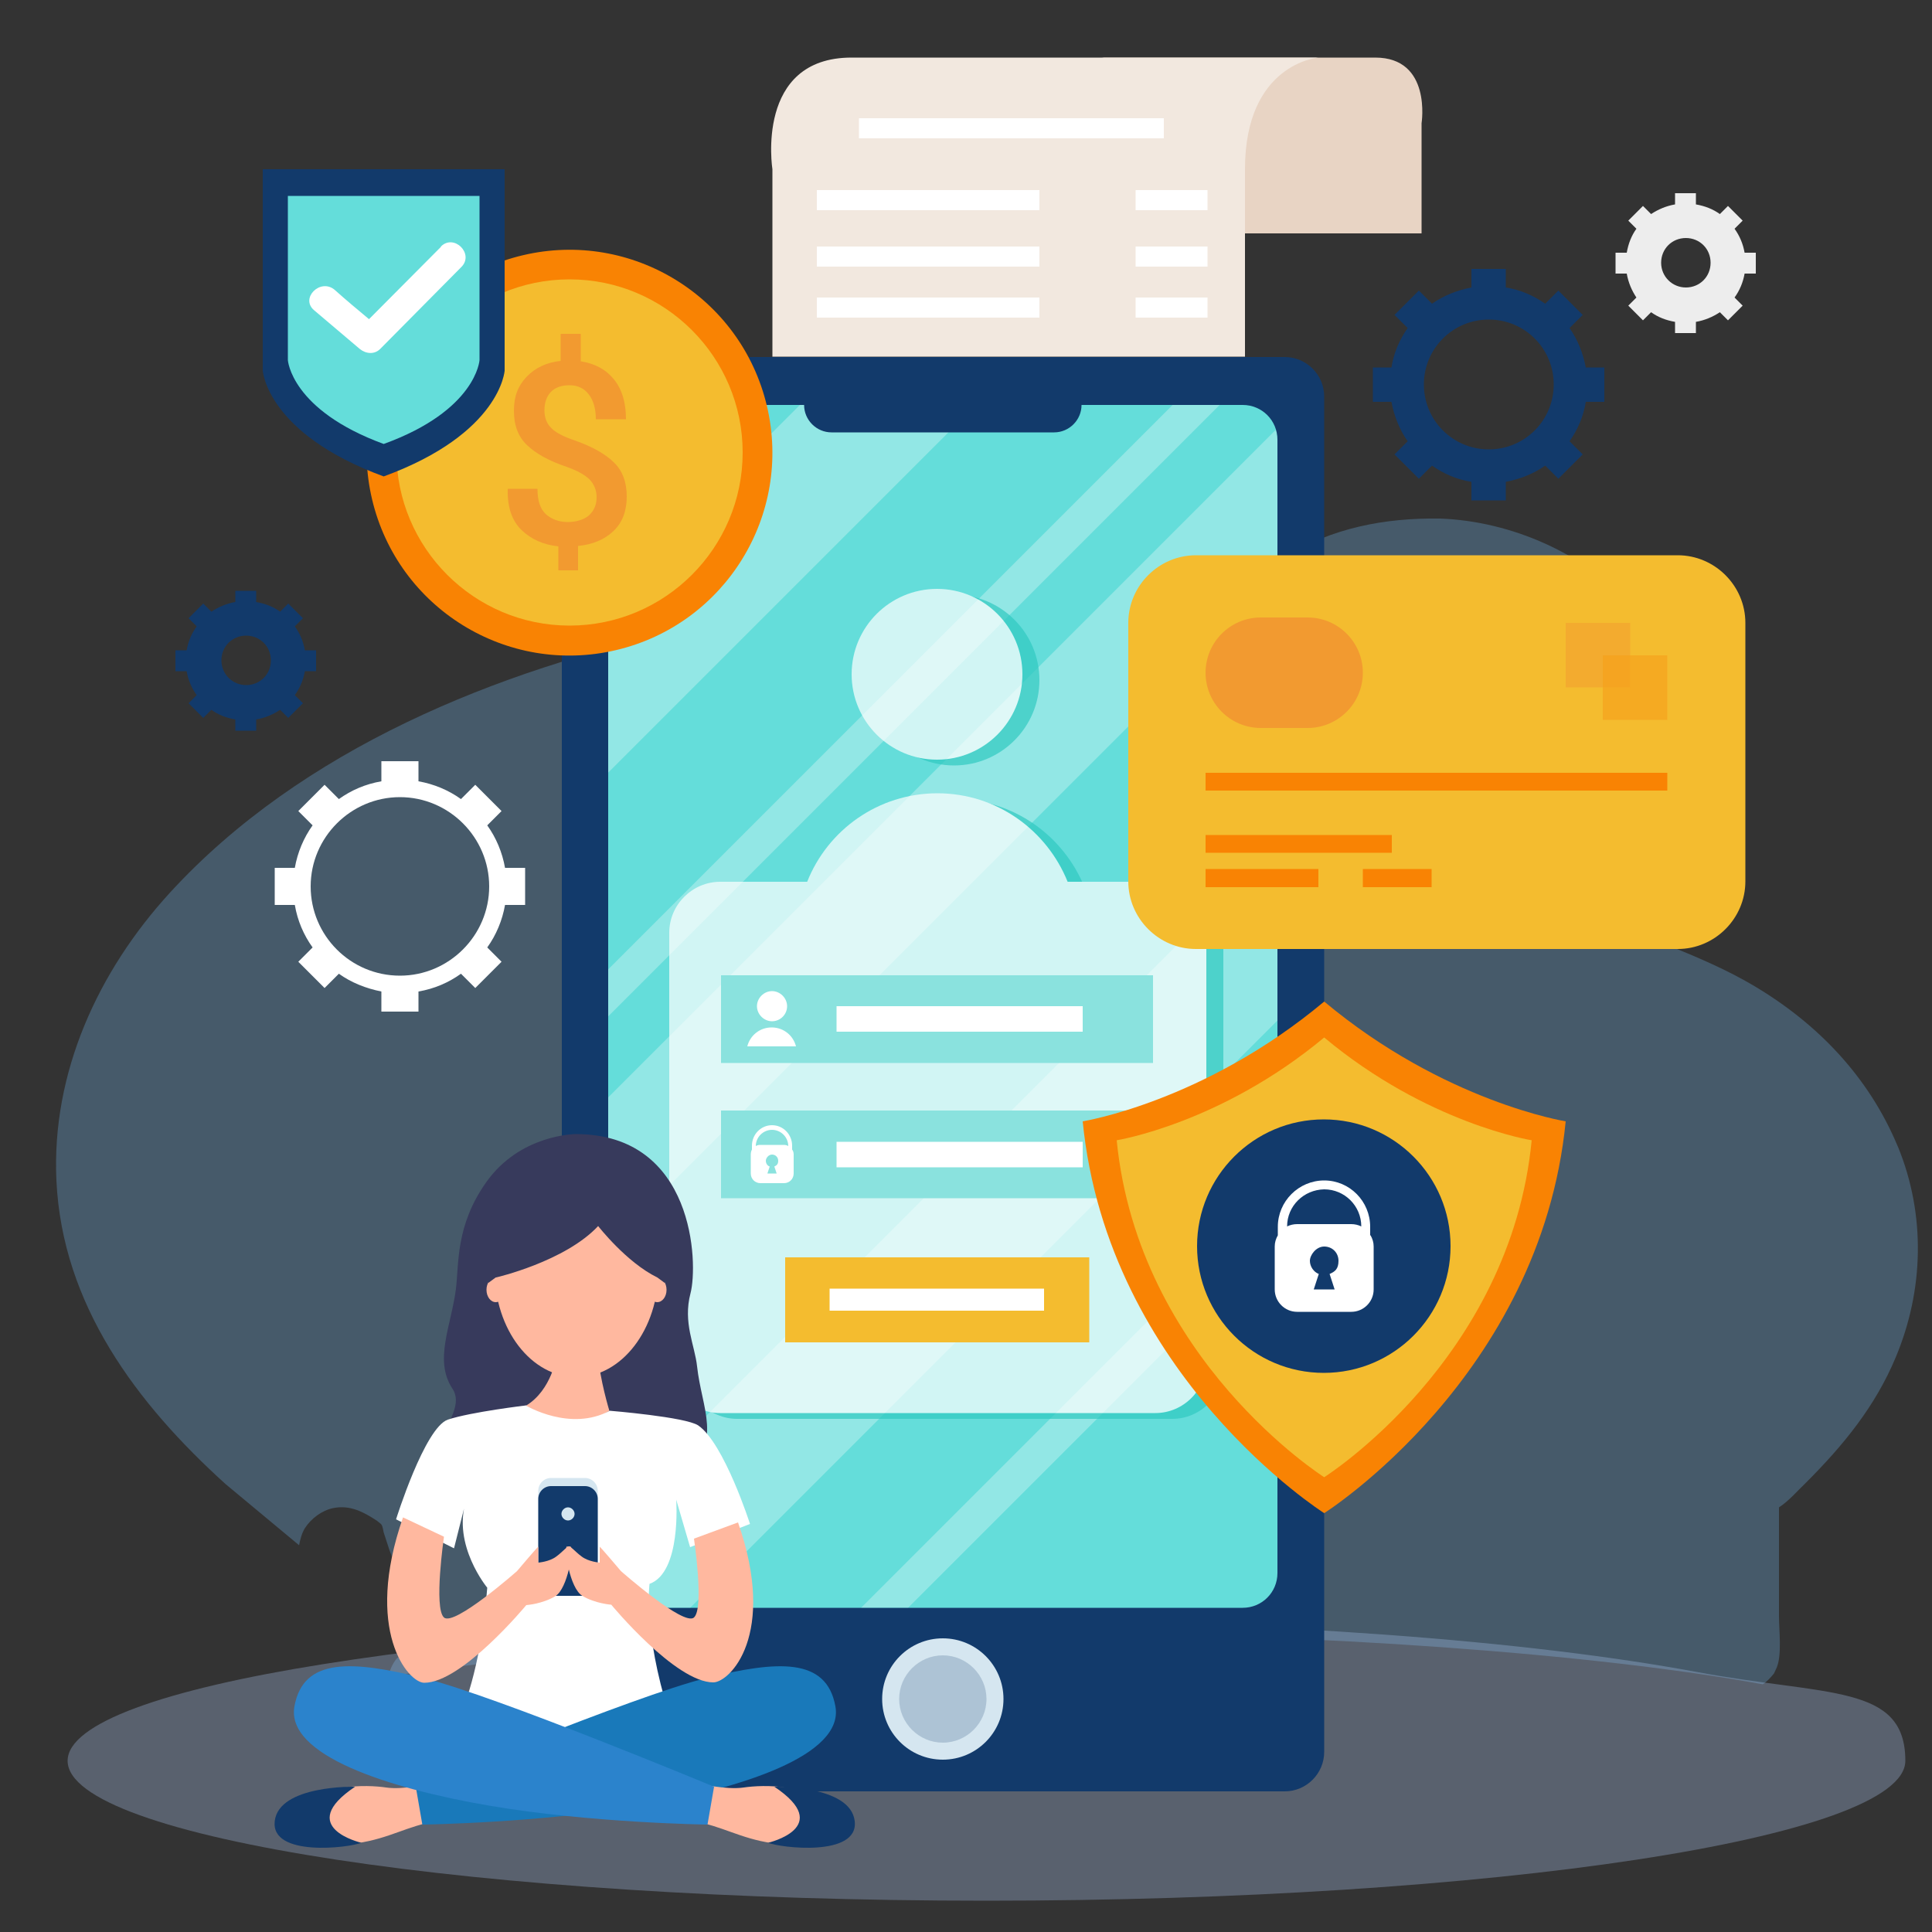 <?xml version="1.0" encoding="UTF-8"?>
<svg id="OBJECTS" xmlns="http://www.w3.org/2000/svg" version="1.1" xmlns:xlink="http://www.w3.org/1999/xlink" viewBox="0 0 500 500">
  <rect x="0" y="0" width="500" height="500" fill="#333333" stroke="none"/>
  <!-- Generator: Adobe Illustrator 29.1.0, SVG Export Plug-In . SVG Version: 2.1.0 Build 142)  -->
  <defs>
    <style>
      .st0 {
        fill: #f29a30;
      }

      .st1 {
        fill: #2b83cc;
      }

      .st2 {
        opacity: .3;
      }

      .st3 {
        fill: #fff;
      }

      .st4 {
        fill: #f4bc2f;
      }

      .st5 {
        fill: none;
      }

      .st6 {
        clip-path: url(#clippath-1);
      }

      .st7 {
        opacity: .6;
      }

      .st7, .st8 {
        fill: #f98303;
      }

      .st9 {
        fill: #ffb89f;
      }

      .st10 {
        clip-path: url(#clippath-3);
      }

      .st11 {
        fill: #73b5ea;
      }

      .st11, .st12 {
        opacity: .3;
      }

      .st13 {
        fill: #c0ddef;
      }

      .st14 {
        fill: #abc5d7;
      }

      .st15, .st16 {
        fill: #123a6b;
      }

      .st17 {
        fill: #e8d4c4;
      }

      .st16 {
        opacity: .2;
      }

      .st18 {
        fill: #2fc9c1;
      }

      .st19 {
        fill: #64ddda;
      }

      .st20 {
        fill: #d5e6f0;
      }

      .st12 {
        fill: #b0cdf7;
      }

      .st21 {
        opacity: 0;
      }

      .st22 {
        fill: #8ae2de;
      }

      .st23 {
        clip-path: url(#clippath-2);
      }

      .st24 {
        fill: #ededed;
      }

      .st25 {
        fill: #373a5c;
      }

      .st26 {
        fill: #f2e8df;
      }

      .st27 {
        clip-path: url(#clippath);
      }

      .st28 {
        opacity: .5;
      }

      .st29 {
        opacity: .7;
      }

      .st30 {
        fill: #1979ba;
      }
    </style>
    <clipPath id="clippath">
      <path class="st5" d="M166.4,104.8h155.2c5,0,9,4,9,9v293.3c0,5-4,9-9,9h-155.2c-5,0-9-4-9-9V113.8c0-5,4-9,9-9Z"/>
    </clipPath>
    <clipPath id="clippath-1">
      <path class="st5" d="M451.7,228.1c0,9.6-7.9,17.5-17.5,17.5h-124.7c-9.6,0-17.5-7.9-17.5-17.5v-66.9c0-9.6,7.9-17.5,17.5-17.5h124.7c9.6,0,17.5,7.9,17.5,17.5v66.9Z"/>
    </clipPath>
    <clipPath id="clippath-2">
      <path class="st5" d="M192.2,117.1c0,24.7-20.1,44.8-44.8,44.8s-44.8-20.1-44.8-44.8,20.1-44.8,44.8-44.8,44.8,20.1,44.8,44.8Z"/>
    </clipPath>
    <clipPath id="clippath-3">
      <path class="st5" d="M342.7,268.5c-26.8,22.3-53.7,26.6-53.7,26.6,5.6,56.8,53.7,87.2,53.7,87.2,0,0,48.2-30.4,53.7-87.2,0,0-27-4.3-53.7-26.6Z"/>
    </clipPath>
  </defs>
  <path class="st11" d="M491.1,296.6c-7.5-18-20.8-31.8-37.4-41.6-6.6-3.9-13.8-7-20.9-9.9,1.4-5.4,5.8-10.8,5.2-16.8,2.1-6.4,3.6-12.8,3.9-19.6.8-19.9-5.7-37-19.1-51.7-12.7-13.7-31.5-22.1-50.1-22.8-14.4-.2-27.9,2.4-40.4,10-4.9,3-9.3,6.6-13.7,10.4-11.9-11.1-24.4-18.7-39-25.6v-17c0-2.9.3-6.1-.2-9v-.3c0,0,.2,302.1.2,302.1-30.3,2-60.3,4-60.3-.6v-59.4c0,0,0-187.7,0-187.7-14,.6-28.4,3-42.1,5.9-48.4,10.3-99.2,30.9-133.2,68-18.6,20.3-30.7,46.6-29.4,74.5,1.5,32.2,20.8,57.8,43.8,78.6l19,15.8c.3-1.5.7-3.1,1.5-4.4,1.6-2.5,4.4-4.6,7.3-5.2,4.4-.9,7.9,1,11.4,3.3.3.3,1,.7,1.2,1.1.2.3.4,1.4.5,1.9l1.5,4.6c1.8,4.8,4.7,10.7,8.8,13.9l4.4,10.8c-4,.5-8.2.6-11.4,3.4-1,1.3-1.8,2.9-2,4.6,43.3-6.9,104.3-11.2,171.8-11.2s140.1,5.2,183.8,13.2c1.1-.7,2-1.7,2.9-2.8l.7-1.5c1.4-3.3.6-9.6.6-13.4v-28.1c2.5-1.6,4.8-4.3,7-6.4,9.6-9.6,17.9-19.7,23.2-32.4,7.3-17.4,7.8-36.9.6-54.5Z"/>
  <path class="st12" d="M439.1,432.7c-43.6-8.1-109.7-13.2-183.8-13.2s-128.5,4.3-171.8,11.2c-40.9,6.5-66,15.3-66,25,0,20,106.5,36.2,237.8,36.2s237.8-16.2,237.8-36.2-20.3-16.7-54-23Z"/>
  <path class="st14" d="M-636.2,745c2.7,2.4,5.4,4.5,9,5.4,2.5.7,5.2.6,7.8.6h10.9c6.1,0,12.6.4,18.7,0h.4s18.7-.3,18.7-.3h17.3c1.5,0,4.3-.3,5.7.2,2.2.3,8.1.8,10.1,0h16.5c2.5-.1,5.6-.4,8.1,0h10.9c2.9,0,5.9.2,8.7-.2l128.2-3.7c2.7,3.7,6.7,7.6,11,9-.6.3-89,2-89.6,2-3.4.3-6.9,0-10.4,0h-20c0,0-63.1,0-63.1,0h-68.9c0,0-24.2,0-24.2,0-4.1,0-8.2.2-12.3,0-1.3,0-2.4-.6-3.3-1.5-1.4-1.3-2.4-2.8-2.5-4.8,0-1.5.6-3.3,1.6-4.5,2.7-2.9,7-2.3,10.7-2.4Z"/>
  <g>
    <path class="st14" d="M-366.1,745.9c1.2.8,2.6,1.2,4,1.4,3.3.3,6.8,0,10.1,0h19.5s17.5,0,17.5,0c2.8,0,6,.3,8.7-.2,2.8-.5,4.3-2.3,5.8-4.5h20c1.2,1.8,2.1,3.2,4.1,4.1h.2c.7.4,1.5.6,2.3.6h37.8s13,0,13,0c2,0,4.7.3,6.6-.4,1.9-.7,3.1-2,4.3-3.5h16c2.3,0,5-.4,7.2,0,.9.2,2.2.9,2.9,1.5,1.3,1.2,1.9,3.1,1.9,4.9,0,1.6-.9,3.3-2,4.4-1.3,1.2-2.9,1.5-4.6,1.6-11.8.7-24,0-35.9,0h-73s-71,0-71,0c-12.2,0-24.8.5-37-.2l-1.5-.2c1.7-.4,3.5-.7,5.2-1.4,5.3-2.1,36.7-9.1,37.9-8.2Z"/>
    <path class="st13" d="M-299.9,727.7c6.3-1.8,13-3.6,18.9-6.3v13.9c0,1.7-.4,4.4.3,5.9l.2,1.3h-20c.6-1.7.5-3.6.5-5.4v-9.3Z"/>
  </g>
  <g>
    <g>
      <g>
        <g>
          <g>
            <path class="st15" d="M342.7,453.4c0,5.6-4.6,10.2-10.2,10.2h-176.9c-5.6,0-10.2-4.6-10.2-10.2V102.6c0-5.6,4.6-10.2,10.2-10.2h176.9c5.6,0,10.2,4.6,10.2,10.2v350.8Z"/>
            <g>
              <path class="st19" d="M166.4,104.8h155.2c5,0,9,4,9,9v293.3c0,5-4,9-9,9h-155.2c-5,0-9-4-9-9V113.8c0-5,4-9,9-9Z"/>
              <g class="st27">
                <g class="st2">
                  <rect class="st3" x="-117.1" y="68.6" width="733.8" height="32.2" transform="translate(13.3 201.5) rotate(-45)"/>
                  <rect class="st3" x="-150.7" y="193.8" width="733.8" height="8.6" transform="translate(-76.7 210.9) rotate(-45)"/>
                  <rect class="st3" x="-105.8" y="185.9" width="733.8" height="27.3" transform="translate(-64.6 243.1) rotate(-45)"/>
                  <rect class="st3" x="-95.2" y="284.1" width="733.8" height="32.2" transform="translate(-132.7 280.1) rotate(-45)"/>
                  <rect class="st3" x="-62.6" y="336.4" width="733.8" height="8.6" transform="translate(-151.8 315) rotate(-45)"/>
                </g>
              </g>
            </g>
            <path class="st15" d="M279.9,104.8c0,3.9-3.2,7.1-7.1,7.1h-57.6c-3.9,0-7.1-3.2-7.1-7.1h0c0-3.9,3.2-7.1,7.1-7.1h57.6c3.9,0,7.1,3.2,7.1,7.1h0Z"/>
          </g>
          <g>
            <circle class="st20" cx="244" cy="439.7" r="15.7"/>
            <path class="st16" d="M255.3,439.7c0,6.2-5.1,11.3-11.3,11.3s-11.3-5.1-11.3-11.3,5.1-11.3,11.3-11.3,11.3,5.1,11.3,11.3Z"/>
          </g>
        </g>
        <g>
          <g class="st29">
            <g>
              <path class="st18" d="M303.2,229.7h-22.5c-5.4-13.4-18.4-22.9-33.7-22.9s-28.4,9.5-33.7,22.9h-22.5c-7.2,0-13.2,5.9-13.2,13.2v111.1c0,7.2,5.9,13.2,13.2,13.2h112.6c7.2,0,13.2-5.9,13.2-13.2v-111.1c0-7.2-5.9-13.2-13.2-13.2Z"/>
              <path class="st18" d="M246.9,198.1c12.2,0,22.1-9.9,22.1-22.1s-9.9-22.1-22.1-22.1-22.1,9.9-22.1,22.1,9.9,22.1,22.1,22.1Z"/>
            </g>
            <g>
              <path class="st3" d="M298.8,228.2h-22.5c-5.4-13.4-18.4-22.9-33.7-22.9s-28.4,9.5-33.7,22.9h-22.5c-7.2,0-13.2,5.9-13.2,13.2v111.1c0,7.2,5.9,13.2,13.2,13.2h112.6c7.2,0,13.2-5.9,13.2-13.2v-111.1c0-7.2-5.9-13.2-13.2-13.2Z"/>
              <path class="st3" d="M242.5,196.6c12.2,0,22.1-9.9,22.1-22.1s-9.9-22.1-22.1-22.1-22.1,9.9-22.1,22.1,9.9,22.1,22.1,22.1Z"/>
            </g>
          </g>
          <g>
            <g>
              <rect class="st22" x="186.6" y="252.4" width="111.8" height="22.7"/>
              <rect class="st3" x="216.5" y="260.4" width="63.7" height="6.6"/>
              <g>
                <path class="st3" d="M203.7,260.4c0,2.2-1.8,3.9-3.9,3.9s-3.9-1.8-3.9-3.9,1.8-3.9,3.9-3.9,3.9,1.8,3.9,3.9Z"/>
                <path class="st3" d="M206,270.8c-.7-2.8-3.2-4.9-6.3-4.9s-5.6,2.1-6.3,4.9h12.5Z"/>
              </g>
            </g>
            <g>
              <g>
                <rect class="st22" x="186.6" y="287.4" width="111.8" height="22.7"/>
                <rect class="st3" x="216.5" y="295.5" width="63.7" height="6.6"/>
              </g>
              <path class="st3" d="M205,297.5v-1c0-2.9-2.3-5.3-5.2-5.3h0s0,0,0,0,0,0,0,0h0c-2.9,0-5.2,2.4-5.2,5.3v1c-.2.4-.3.8-.3,1.3v4.9c0,1.4,1.1,2.5,2.5,2.5h6.1c1.4,0,2.5-1.1,2.5-2.5v-4.9c0-.5-.1-.9-.4-1.3ZM200.9,303.7h-2.3l.6-1.8c-.6-.2-1-.8-1-1.5s.7-1.6,1.6-1.6,1.6.7,1.6,1.6-.4,1.2-1,1.5l.6,1.8ZM196.7,296.3c-.4,0-.8.1-1.1.3,0-2.3,1.9-4.2,4.2-4.2,2.3,0,4.2,1.9,4.2,4.2-.3-.2-.7-.3-1.1-.3h-6.1Z"/>
            </g>
          </g>
          <g>
            <rect class="st4" x="203.2" y="325.4" width="78.7" height="22"/>
            <rect class="st3" x="214.7" y="333.5" width="55.5" height="5.7"/>
          </g>
        </g>
      </g>
      <g>
        <g>
          <path class="st4" d="M451.7,228.1c0,9.6-7.9,17.5-17.5,17.5h-124.7c-9.6,0-17.5-7.9-17.5-17.5v-66.9c0-9.6,7.9-17.5,17.5-17.5h124.7c9.6,0,17.5,7.9,17.5,17.5v66.9Z"/>
          <g class="st6">
            <g class="st21">
              <rect class="st3" x="44.6" y="51.4" width="733.8" height="32.2" transform="translate(72.8 310.8) rotate(-45)"/>
              <rect class="st3" x="11" y="176.6" width="733.8" height="8.6" transform="translate(-17.3 320.2) rotate(-45)"/>
              <rect class="st3" x="55.9" y="168.7" width="733.8" height="27.3" transform="translate(-5.1 352.4) rotate(-45)"/>
              <rect class="st3" x="66.5" y="267" width="733.8" height="32.2" transform="translate(-73.2 389.4) rotate(-45)"/>
              <rect class="st3" x="99.1" y="319.3" width="733.8" height="8.6" transform="translate(-92.3 424.3) rotate(-45)"/>
            </g>
          </g>
        </g>
        <g>
          <g>
            <path class="st0" d="M352.7,174.1c0,7.9-6.4,14.3-14.3,14.3h-12.1c-7.9,0-14.3-6.4-14.3-14.3h0c0-7.9,6.4-14.3,14.3-14.3h12.1c7.9,0,14.3,6.4,14.3,14.3h0Z"/>
            <g class="st28">
              <rect class="st0" x="405.2" y="161.2" width="16.7" height="16.7"/>
              <rect class="st7" x="414.8" y="169.6" width="16.7" height="16.7"/>
            </g>
          </g>
          <g>
            <rect class="st8" x="312" y="200" width="119.5" height="4.6"/>
            <rect class="st8" x="312" y="216.1" width="48.2" height="4.6"/>
            <rect class="st8" x="312" y="224.9" width="29.2" height="4.7"/>
            <rect class="st8" x="352.7" y="224.9" width="17.8" height="4.7"/>
          </g>
        </g>
      </g>
      <g>
        <g>
          <circle class="st8" cx="147.4" cy="117.1" r="52.5" transform="translate(-23 37.1) rotate(-13.3)"/>
          <g>
            <path class="st4" d="M192.2,117.1c0,24.7-20.1,44.8-44.8,44.8s-44.8-20.1-44.8-44.8,20.1-44.8,44.8-44.8,44.8,20.1,44.8,44.8Z"/>
            <g class="st23">
              <g class="st21">
                <rect class="st3" x="-160.8" y="-8.1" width="733.8" height="32.2" transform="translate(54.8 148) rotate(-45)"/>
                <rect class="st3" x="-194.4" y="117.1" width="733.8" height="8.6" transform="translate(-35.3 157.5) rotate(-45)"/>
                <rect class="st3" x="-149.5" y="109.2" width="733.8" height="27.3" transform="translate(-23.2 189.7) rotate(-45)"/>
                <rect class="st3" x="-138.9" y="207.4" width="733.8" height="32.2" transform="translate(-91.3 226.7) rotate(-45)"/>
                <rect class="st3" x="-106.4" y="259.7" width="733.8" height="8.6" transform="translate(-110.4 261.6) rotate(-45)"/>
              </g>
            </g>
          </g>
        </g>
        <path class="st0" d="M154.4,128.7c0-1.8-.6-3.3-1.8-4.6-1.2-1.2-3.2-2.3-6-3.3-4.5-1.5-7.9-3.4-10.2-5.6-2.3-2.2-3.4-5.1-3.4-8.9s1.1-6.5,3.3-8.8c2.2-2.3,5.1-3.7,8.8-4.1v-7h5.2v7.1c3.7.6,6.5,2.1,8.6,4.7,2.1,2.6,3.1,6,3.1,10.3h-7.8c0-2.7-.6-4.8-1.8-6.4-1.2-1.6-2.9-2.4-5-2.4s-3.8.6-4.9,1.8c-1.1,1.2-1.6,2.8-1.6,4.7s.6,3.4,1.7,4.5c1.1,1.2,3.2,2.3,6.2,3.3,4.5,1.6,7.9,3.5,10.1,5.7,2.2,2.1,3.3,5.1,3.3,8.8s-1.1,6.7-3.4,8.9c-2.3,2.2-5.3,3.5-9.2,3.9v6.3h-5.1v-6.2c-3.8-.4-7-1.8-9.5-4.2-2.5-2.4-3.7-5.9-3.6-10.5v-.2h7.7c0,3.1.7,5.2,2.2,6.6,1.5,1.3,3.4,2,5.6,2s4.2-.6,5.5-1.7c1.3-1.2,2-2.7,2-4.7Z"/>
      </g>
      <g>
        <g>
          <path class="st15" d="M99.3,43.8h-31.3v52.1s1,16.3,31.3,27.4c30.3-11.1,31.3-27.4,31.3-27.4v-52.1h-31.3Z"/>
          <path class="st19" d="M74.5,50.7v42.5s.8,12.9,24.8,21.7c24-8.7,24.8-21.7,24.8-21.7v-42.5h-49.5Z"/>
        </g>
        <path class="st3" d="M114.1,63.9c-6.2,6.2-12.4,12.5-18.6,18.7-3-2.5-6-5-8.9-7.6-3.7-3.1-9,2.2-5.3,5.3,3.9,3.3,7.9,6.7,11.8,10,1.6,1.3,3.8,1.5,5.3,0,7-7.1,14-14.1,21-21.2,3.4-3.4-1.9-8.7-5.3-5.3Z"/>
      </g>
      <g>
        <g>
          <path class="st17" d="M355.9,14.9c14.7,0,12,17,12,17v28.5h-71.7v-28.5c0-16-11.1-17-11.1-17h70.9Z"/>
          <path class="st26" d="M220.4,14.9c-25.1,0-20.5,28.9-20.5,28.9v48.5h122.3v-48.5c0-27.4,19-28.9,19-28.9h-120.8Z"/>
        </g>
        <g>
          <rect class="st3" x="222.3" y="30.6" width="78.9" height="5.2"/>
          <g>
            <g>
              <rect class="st3" x="211.4" y="49.2" width="57.6" height="5.2"/>
              <rect class="st3" x="293.9" y="49.2" width="18.6" height="5.2"/>
            </g>
            <g>
              <rect class="st3" x="211.4" y="63.8" width="57.6" height="5.2"/>
              <rect class="st3" x="293.9" y="63.8" width="18.6" height="5.2"/>
            </g>
            <g>
              <rect class="st3" x="211.4" y="77" width="57.6" height="5.2"/>
              <rect class="st3" x="293.9" y="77" width="18.6" height="5.2"/>
            </g>
          </g>
        </g>
      </g>
      <g>
        <g>
          <path class="st8" d="M342.7,259.2c-31.1,26-62.5,31-62.5,31,6.5,66,62.5,101.4,62.5,101.4,0,0,56-35.4,62.5-101.4,0,0-31.4-5-62.5-31Z"/>
          <g>
            <path class="st4" d="M342.7,268.5c-26.8,22.3-53.7,26.6-53.7,26.6,5.6,56.8,53.7,87.2,53.7,87.2,0,0,48.2-30.4,53.7-87.2,0,0-27-4.3-53.7-26.6Z"/>
            <g class="st10">
              <g class="st21">
                <rect class="st3" x="24.1" y="182.5" width="733.8" height="32.2" transform="translate(-25.9 334.6) rotate(-45)"/>
                <rect class="st3" x="-9.5" y="307.7" width="733.8" height="8.6" transform="translate(-116 344.1) rotate(-45)"/>
                <rect class="st3" x="35.4" y="299.8" width="733.8" height="27.3" transform="translate(-103.9 376.3) rotate(-45)"/>
                <rect class="st3" x="46" y="398.1" width="733.8" height="32.2" transform="translate(-171.9 413.3) rotate(-45)"/>
                <rect class="st3" x="78.5" y="450.4" width="733.8" height="8.6" transform="translate(-191.1 448.2) rotate(-45)"/>
              </g>
            </g>
          </g>
        </g>
        <g>
          <path class="st15" d="M375.4,322.5c0,18.1-14.7,32.8-32.8,32.8s-32.8-14.7-32.8-32.8,14.7-32.8,32.8-32.8,32.8,14.7,32.8,32.8Z"/>
          <path class="st3" d="M354.6,319.7v-2.2c0-6.6-5.3-12-11.9-12h0s0,0,0,0,0,0,0,0h0c-6.6,0-12,5.4-12,12v2.2c-.5.9-.8,1.8-.8,2.9v11.1c0,3.2,2.6,5.8,5.8,5.8h14c3.2,0,5.8-2.6,5.8-5.8v-11.1c0-1.1-.3-2-.8-2.9ZM345.3,333.7h-5.3l1.3-4c-1.3-.5-2.3-1.9-2.3-3.4s1.6-3.7,3.7-3.7,3.7,1.6,3.7,3.7-.9,2.8-2.3,3.4l1.3,4ZM335.7,316.8c-.9,0-1.8.2-2.6.6,0-5.3,4.3-9.5,9.6-9.6,5.3,0,9.6,4.3,9.6,9.6-.8-.4-1.7-.6-2.6-.6h-14Z"/>
        </g>
      </g>
    </g>
    <path class="st15" d="M415.2,104v-8.9h-4.8c-.7-3.7-2.1-7.2-4.2-10.2l3.4-3.4-6.3-6.3-3.4,3.4c-3-2.1-6.4-3.6-10.2-4.2v-4.8h-8.9v4.8c-3.7.7-7.2,2.1-10.2,4.2l-3.4-3.4-6.3,6.3,3.4,3.4c-2.1,3-3.6,6.4-4.2,10.2h-4.8v8.9h4.8c.7,3.7,2.1,7.2,4.2,10.2l-3.4,3.4,6.3,6.3,3.4-3.4c3,2.1,6.4,3.6,10.2,4.2v4.8h8.9v-4.8c3.7-.7,7.2-2.1,10.2-4.2l3.4,3.4,6.3-6.3-3.4-3.4c2.1-3,3.6-6.4,4.2-10.2h4.8ZM385.3,116.3c-9.3,0-16.8-7.5-16.8-16.8s7.5-16.8,16.8-16.8,16.8,7.5,16.8,16.8-7.5,16.8-16.8,16.8Z"/>
    <path class="st24" d="M454.4,70.8v-5.4h-2.9c-.4-2.3-1.3-4.4-2.6-6.2l2.1-2.1-3.8-3.8-2.1,2.1c-1.8-1.3-3.9-2.1-6.2-2.5v-2.9h-5.4v2.9c-2.3.4-4.4,1.3-6.2,2.5l-2.1-2.1-3.8,3.8,2.1,2.1c-1.3,1.8-2.1,3.9-2.5,6.2h-2.9v5.4h2.9c.4,2.3,1.3,4.4,2.5,6.2l-2.1,2.1,3.8,3.8,2.1-2.1c1.8,1.3,3.9,2.1,6.2,2.5v2.9h5.4v-2.9c2.3-.4,4.4-1.3,6.2-2.5l2.1,2.1,3.8-3.8-2.1-2.1c1.3-1.8,2.2-3.9,2.6-6.2h2.9ZM436.3,74.4c-3.5,0-6.4-2.8-6.4-6.4s2.8-6.4,6.4-6.4,6.4,2.8,6.4,6.4-2.8,6.4-6.4,6.4Z"/>
    <g>
      <path class="st3" d="M135.9,234.2v-9.6h-5.2c-.7-4-2.3-7.8-4.6-11l3.7-3.7-6.8-6.8-3.7,3.7c-3.2-2.3-7-3.9-11-4.6v-5.2h-9.6v5.2c-4.1.7-7.8,2.3-11,4.6l-3.7-3.7-6.8,6.8,3.7,3.7c-2.3,3.2-3.9,7-4.6,11h-5.2v9.6h5.2c.7,4.1,2.3,7.8,4.6,11l-3.7,3.7,6.8,6.8,3.7-3.7c3.2,2.3,7,3.8,11,4.6v5.2h9.6v-5.2c4.1-.7,7.8-2.3,11-4.6l3.7,3.7,6.8-6.8-3.7-3.7c2.3-3.2,3.9-7,4.6-11h5.2ZM103.5,252.5c-12.8,0-23.1-10.4-23.1-23.1s10.4-23.1,23.1-23.1,23.1,10.4,23.1,23.1-10.4,23.1-23.1,23.1Z"/>
      <path class="st15" d="M81.8,173.7v-5.4h-2.9c-.4-2.3-1.3-4.4-2.6-6.2l2.1-2.1-3.8-3.8-2.1,2.1c-1.8-1.3-3.9-2.1-6.2-2.5v-2.9h-5.4v2.9c-2.3.4-4.4,1.3-6.2,2.5l-2.1-2.1-3.8,3.8,2.1,2.1c-1.3,1.8-2.2,3.9-2.6,6.2h-2.9v5.4h2.9c.4,2.3,1.3,4.4,2.6,6.2l-2.1,2.1,3.8,3.8,2.1-2.1c1.8,1.3,3.9,2.1,6.2,2.5v2.9h5.4v-2.9c2.3-.4,4.4-1.3,6.2-2.5l2.1,2.1,3.8-3.8-2.1-2.1c1.3-1.8,2.2-3.9,2.6-6.2h2.9ZM63.7,177.3c-3.5,0-6.4-2.8-6.4-6.4s2.8-6.4,6.4-6.4,6.4,2.8,6.4,6.4-2.8,6.4-6.4,6.4Z"/>
    </g>
    <g>
      <path class="st25" d="M149,293.5s-14.4,0-23.2,12.5c-7.9,11.2-7,20.9-7.8,27.5-1.2,9.6-5.8,18.5-.9,25.9,4.9,7.4-12.9,18.4.3,24.4,13.3,6,54,3.6,59.8-1.7,9.9-9.3,4.4-17.4,3.2-28.5-.6-5.5-3.7-11.3-1.7-18.9,2-7.6,1.1-41.2-29.7-41.2Z"/>
      <g>
        <g>
          <g>
            <path class="st9" d="M144.1,350.8s-1.3,9-8,13c0,0,11.1,8.6,21.6,1.3,0,0-2.5-8.2-2.9-14.3h-10.7Z"/>
            <g>
              <path class="st9" d="M170.4,328.8c0,15.2-9.5,27.6-21.2,27.6s-21.2-12.3-21.2-27.6,9.5-27.6,21.2-27.6,21.2,12.3,21.2,27.6Z"/>
              <path class="st9" d="M130.7,333.8c0,1.8-1.1,3.2-2.4,3.2s-2.4-1.4-2.4-3.2,1.1-3.2,2.4-3.2,2.4,1.4,2.4,3.2Z"/>
              <path class="st9" d="M172.5,333.8c0,1.8-1.1,3.2-2.4,3.2s-2.4-1.4-2.4-3.2,1.1-3.2,2.4-3.2,2.4,1.4,2.4,3.2Z"/>
            </g>
            <path class="st3" d="M136.2,363.8s11.4,6.8,21.6,1.3c0,0,19.6,1.6,22.9,3.8,6.7,4.6,13.4,25.5,13.4,25.5l-15.5,6-3.6-12.3s1.4,18.8-6.9,21.8c0,0-1.7,12,5,33.5,0,0-27.2,10.6-53.8,0,0,0,5.1-10.7,6.8-32.5,0,0-9.1-11-5.5-22.5l-3.1,12.3-15-7.5s7.4-23.7,13.4-25.8c6-2,20.4-3.7,20.4-3.7Z"/>
            <g>
              <g>
                <path class="st9" d="M112.1,461.5c7.7-3.4,42.7-18.8,67.2-24.8,27.7-6.8,40.3,1.3,32,13.1-8,11.5-67.7,22.3-98.6,21.6h0c-6.9,1-11.9,4.4-20.2,5.6-8.2,1.2-12,.9-11.8-7.4,0-8.3,14.6-7.7,19.2-7,4.6.7,12.1-1.1,12.1-1.1Z"/>
                <path class="st15" d="M92,462.4s-19.8-.5-20.9,8.9c-1.1,9.4,19.4,6.9,22.4,5.6,0,0-17.3-4-1.6-14.5Z"/>
              </g>
              <path class="st30" d="M107.6,462.4l1.7,9.8s30.3-.4,56.5-4.9c26.3-4.5,52.7-13.1,50.4-25.7-2.3-12.7-14.9-11.9-33.5-7.3-18.6,4.6-75.1,28.1-75.1,28.1Z"/>
            </g>
            <g>
              <g>
                <path class="st9" d="M180.2,461.5c-7.7-3.4-42.7-18.8-67.2-24.8-27.7-6.8-40.3,1.3-32,13.1,8,11.5,67.7,22.3,98.6,21.6h0c6.9,1,11.9,4.4,20.2,5.6,8.2,1.2,12,.9,11.9-7.4,0-8.3-14.6-7.7-19.2-7-4.6.7-12.1-1.1-12.1-1.1Z"/>
                <path class="st15" d="M200.3,462.4s19.8-.5,20.9,8.9c1.1,9.4-19.4,6.9-22.4,5.6,0,0,17.3-4,1.6-14.5Z"/>
              </g>
              <path class="st1" d="M184.8,462.4l-1.7,9.8s-30.3-.4-56.5-4.9c-26.3-4.5-52.7-13.1-50.4-25.7,2.3-12.7,14.9-11.9,33.5-7.3,18.6,4.6,75.1,28.1,75.1,28.1Z"/>
            </g>
          </g>
          <g>
            <path class="st20" d="M154.7,407.6c0,1.8-1.5,3.3-3.3,3.3h-8.8c-1.8,0-3.3-1.5-3.3-3.3v-21.8c0-1.8,1.5-3.3,3.3-3.3h8.8c1.8,0,3.3,1.5,3.3,3.3v21.8Z"/>
            <path class="st15" d="M142.6,384.6h8.8c1.8,0,3.3,1.5,3.3,3.3v21.8c0,1.8-1.5,3.3-3.3,3.3h-8.8c-1.8,0-3.3-1.5-3.3-3.3v-21.8c0-1.8,1.5-3.3,3.3-3.3Z"/>
            <path class="st20" d="M148.7,391.8c0,.9-.8,1.7-1.7,1.7s-1.7-.8-1.7-1.7.8-1.7,1.7-1.7,1.7.8,1.7,1.7Z"/>
          </g>
          <path class="st9" d="M147.7,400.3c-.8-.5-1.9,1.2-3.7,2.5-1.8,1.4-4.7,1.6-4.7,1.6v-4.1h0c0-.2-5.5,6.3-5.5,6.3,0,0-16.3,14.4-18.9,12-2.7-2.4,0-20.9,0-20.9l-10.6-5c-10.2,29.2,1.3,42.8,5.5,42.8,9.8,0,26.4-20.1,26.4-20.1,0,0,4.2-.3,7.5-2.3,3.3-2,4.8-12.4,4-12.8Z"/>
          <path class="st9" d="M146.8,400.3c.8-.5,1.9,1.2,3.7,2.5,1.8,1.4,4.7,1.6,4.7,1.6v-4.1h0c0-.2,5.5,6.3,5.5,6.3,0,0,16.3,14.4,18.9,12,2.7-2.4,0-20.4,0-20.4l11.4-4.2c10.2,29.2-2.2,41.4-6.4,41.4-9.8,0-26.4-20.1-26.4-20.1,0,0-4.2-.3-7.5-2.3-3.3-2-4.8-12.4-4-12.8Z"/>
        </g>
        <path class="st25" d="M128.4,330.6s17.8-4.1,26.4-13.3c0,0,7.3,9.4,15.3,13.3l1.9,1.4s6.7-36-21.8-36-23.8,36-23.8,36l1.9-1.4Z"/>
      </g>
    </g>
  </g>
</svg>